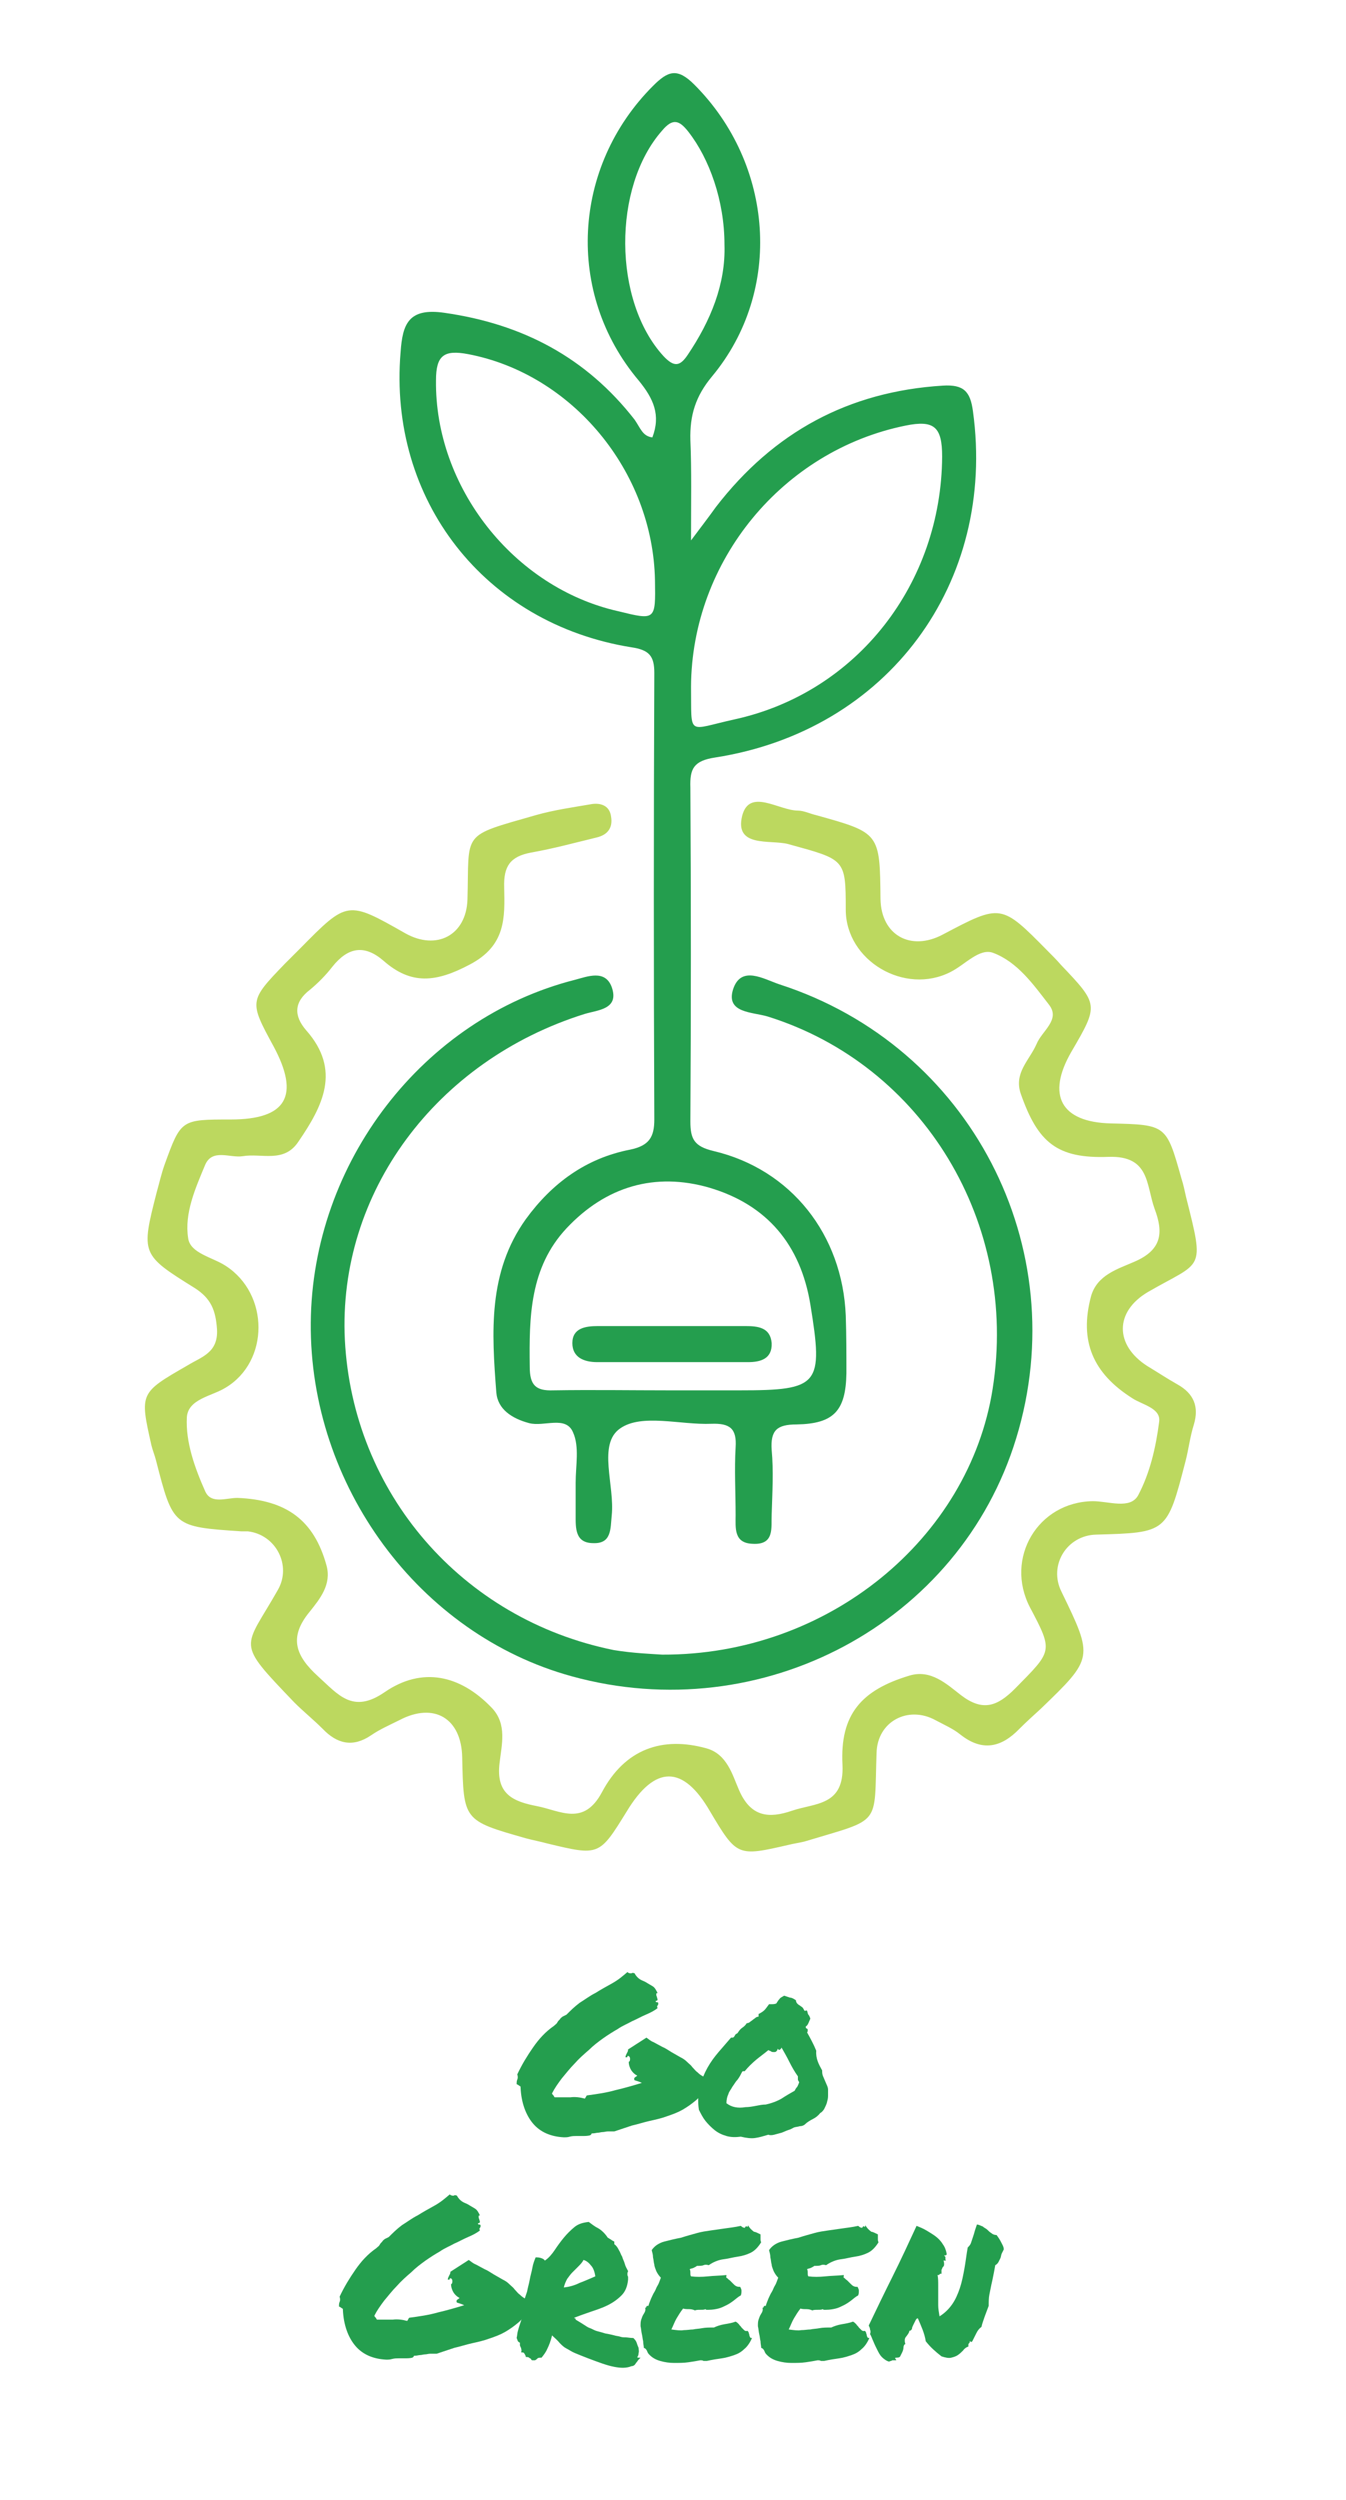<?xml version="1.0" encoding="utf-8"?>
<!-- Generator: Adobe Illustrator 22.0.0, SVG Export Plug-In . SVG Version: 6.00 Build 0)  -->
<svg version="1.1" id="Layer_1" xmlns="http://www.w3.org/2000/svg" xmlns:xlink="http://www.w3.org/1999/xlink" x="0px" y="0px"
	 viewBox="0 0 205.3 381.2" style="enable-background:new 0 0 205.3 381.2;" xml:space="preserve">
<style type="text/css">
	.st0{fill:#BCD85F;}
	.st1{fill:#249E4E;}
</style>
<path class="st0" d="M35.2,170.7c8.5,0,10.6-3.6,6.5-11.2c-3.7-6.8-3.7-6.9,1.7-12.5c0.8-0.8,1.6-1.6,2.4-2.4
	c7.2-7.3,7.2-7.3,16-2.3c4.8,2.7,9.3,0.3,9.5-5.1c0.3-10.5-1.1-9.6,10.4-12.9c2.8-0.8,5.7-1.2,8.6-1.7c1.4-0.2,2.7,0.3,2.9,1.9
	c0.3,1.7-0.5,2.8-2.2,3.2c-3.3,0.8-6.6,1.7-10,2.3c-3.2,0.6-4.2,2.1-4.1,5.3c0.1,4.6,0.3,8.9-5.3,11.8c-5.1,2.7-8.9,3.1-13.1-0.6
	c-2.9-2.5-5.4-2.1-7.8,0.9c-1,1.3-2.2,2.5-3.4,3.5c-2.5,1.9-2.5,4-0.6,6.2c5.4,6.1,2.5,11.6-1.2,17c-2.2,3.3-5.6,1.7-8.5,2.2
	c-1.9,0.3-4.6-1.2-5.7,1.3c-1.5,3.6-3.2,7.4-2.6,11.2c0.3,2.3,3.7,2.9,5.7,4.2c6.7,4.3,6.7,14.6,0,18.6c-2.1,1.3-5.7,1.7-5.9,4.5
	c-0.2,3.8,1.2,7.7,2.8,11.3c0.9,2,3.2,1,4.9,1c7.5,0.3,11.7,3.4,13.6,10.3c0.8,2.9-1,5.1-2.6,7.1c-3.2,3.9-2.1,6.7,1.3,9.8
	c3.1,2.8,5.3,5.8,10.2,2.4c5.7-3.9,11.5-2.6,16.3,2.4c2.4,2.5,1.5,5.7,1.2,8.4c-0.6,4.8,2.1,5.9,5.7,6.6c3.6,0.7,7.1,3.1,9.9-2.1
	c3.5-6.6,9.2-8.6,16-6.7c3.1,0.9,3.9,4,4.9,6.3c1.8,4.2,4.6,4.4,8.1,3.2c3.5-1.2,8-0.7,7.7-7c-0.4-7.7,2.9-11.4,10.2-13.6
	c3.3-1,5.7,1.3,7.9,3c3.3,2.5,5.5,1.7,8.2-1c5.7-5.8,5.9-5.6,2.3-12.4c-3.9-7.5,1.2-16.1,9.6-16.2c2.4,0,5.7,1.3,6.9-0.9
	c1.8-3.4,2.7-7.3,3.2-11.2c0.3-2.1-2.6-2.6-4.1-3.6c-6-3.8-8.1-8.7-6.3-15.5c0.9-3.3,4.1-4.2,6.6-5.3c4.2-1.8,4.5-4.4,3.1-8.1
	c-1.3-3.6-0.7-8.1-7-7.9c-7.9,0.3-10.8-2.2-13.4-9.6c-1.1-3.2,1.3-5.1,2.4-7.6c0.8-2,3.7-3.7,1.9-6c-2.4-3.1-4.8-6.5-8.5-7.9
	c-2.1-0.8-4.3,1.8-6.5,2.9c-7,3.6-16-1.7-16-9.5c0-7.8-0.1-7.6-8.8-10c-2.7-0.7-8.2,0.6-7-4.3c1.1-4.3,5.6-0.8,8.5-0.8
	c0.9,0,1.9,0.5,2.8,0.7c9.7,2.7,9.7,2.7,9.8,12.8c0.1,5.5,4.6,8,9.5,5.4c8.9-4.7,8.9-4.7,16,2.5c0.7,0.7,1.4,1.4,2,2.1
	c5.8,6.1,5.8,6.1,1.6,13.3c-3.8,6.6-1.6,10.7,6,10.9c8.5,0.2,8.5,0.2,10.8,8.4c0.3,0.9,0.5,1.9,0.7,2.8c2.9,11.5,2.5,9.7-5.8,14.5
	c-5.1,3-5.1,8.1-0.1,11.3c1.5,0.9,3,1.9,4.6,2.8c2.5,1.4,3.3,3.4,2.5,6.1c-0.6,1.9-0.8,3.8-1.3,5.7c-2.8,10.8-2.8,10.8-13.6,11.1
	c-4.5,0.1-7.3,4.7-5.3,8.7c4.9,10.1,4.9,10.1-3.2,17.9c-1.1,1-2.2,2-3.2,3c-2.8,2.9-5.7,3.5-9,0.9c-1.1-0.9-2.5-1.5-3.8-2.2
	c-4.2-2.3-8.9,0.2-9,5c-0.4,11.3,0.9,9.9-11,13.5c-0.8,0.2-1.6,0.3-2.4,0.5c-7.8,1.8-7.9,1.8-12-5.1c-4.1-7.1-8.4-7.1-12.7,0
	c-4.2,6.8-4.2,6.8-12.1,4.9c-1.1-0.3-2.2-0.5-3.3-0.8c-9.5-2.7-9.5-2.7-9.7-12.3c-0.1-6-4.3-8.5-9.6-5.7c-1.4,0.7-3,1.4-4.3,2.3
	c-2.8,1.9-5.2,1.3-7.4-1c-1.4-1.4-2.9-2.6-4.3-4c-9.1-9.5-7.7-8-2.5-17.2c2.1-3.7-0.3-8.4-4.6-8.9c-0.3,0-0.7,0-1,0
	c-10.4-0.7-10.4-0.7-13-10.8c-0.2-0.8-0.5-1.5-0.7-2.3c-1.8-8-1.8-8,5.5-12.2c2.1-1.3,4.7-1.9,4.5-5.5c-0.2-2.9-0.9-4.7-3.4-6.3
	c-8.2-5.1-8.2-5.2-5.8-14.6c0.4-1.4,0.7-2.8,1.2-4.2C27.6,170.7,27.6,170.7,35.2,170.7z"/>
<g>
	<path class="st1" d="M99.5,66.7c1.3-3.4,0.2-5.9-2.1-8.7c-11.2-13.3-10.1-32.6,2.2-44.9c2.3-2.3,3.7-2.8,6.3-0.2
		c12.1,12.1,13.6,31.4,2.7,44.5c-2.5,3-3.4,5.9-3.3,9.7c0.2,4.7,0.1,9.3,0.1,15.3c1.8-2.4,2.8-3.7,3.8-5.1
		c8.8-11.4,20.2-17.6,34.6-18.5c3.2-0.2,4.2,0.9,4.6,3.9c3.6,26.2-13,48.7-39.3,52.8c-3.3,0.5-3.9,1.7-3.8,4.6c0.1,17,0.1,34,0,50.9
		c0,2.7,0.6,3.8,3.5,4.5c11.9,2.8,19.7,12.8,20.2,25.1c0.1,2.9,0.1,5.9,0.1,8.8c-0.1,5.7-1.9,7.7-7.6,7.8c-3,0-4,0.9-3.8,3.9
		c0.3,3.2,0.1,6.5,0,9.8c-0.1,2,0.5,4.7-2.9,4.5c-2.9-0.1-2.6-2.4-2.6-4.4c0-3.4-0.2-6.9,0-10.3c0.2-2.9-0.9-3.7-3.7-3.6
		c-4.7,0.2-10.6-1.6-13.9,0.7c-3.5,2.4-0.8,8.7-1.3,13.3c-0.2,2,0,4.3-2.8,4.2c-2.8,0-2.7-2.3-2.7-4.3c0-1.6,0-3.3,0-4.9
		c0-2.6,0.6-5.5-0.4-7.7c-1.1-2.6-4.4-0.8-6.7-1.4c-2.6-0.7-4.8-2.1-5-4.7c-0.7-9.1-1.3-18.3,4.5-26.4c4-5.5,9.2-9.3,15.9-10.6
		c2.9-0.6,3.7-1.9,3.7-4.6c-0.1-22.7-0.1-45.4,0-68.1c0-2.6-0.8-3.5-3.5-3.9c-22.4-3.6-37.1-22.5-35.2-45c0.3-4.3,1.2-6.8,6.7-6
		c11.9,1.7,21.6,6.8,29,16.3C97.7,65.3,98,66.5,99.5,66.7z M105.4,104.7c0.1,7.7-0.7,6.6,6.6,5c18.8-4.1,31.6-20.8,31.7-40.1
		c0-4.5-1.2-5.6-5.6-4.7C119.4,68.7,105.5,85.5,105.4,104.7z M102.1,212C102.1,212,102.1,212,102.1,212c3.6,0,7.2,0,10.7,0
		c12.2,0,12.8-0.8,10.8-13.1c-1.5-9.1-6.6-15.2-15.4-17.8c-8.3-2.4-15.8-0.2-21.8,6.2c-5.6,6-5.7,13.5-5.6,21.1
		c0,2.8,0.9,3.7,3.6,3.6C90.4,211.9,96.3,212,102.1,212z M99.9,88.5C99.6,71.8,87.2,57,71.4,54c-3.7-0.7-4.9,0.2-4.9,4
		c-0.2,16.2,11.8,31.6,27.8,35.2C100,94.6,100,94.6,99.9,88.5z M110.5,37.3c0-6.7-2.3-13.1-5.5-17.2c-1.4-1.8-2.4-2.1-4-0.2
		c-7.6,8.6-7.5,26,0.2,34.4c1.6,1.7,2.5,1.6,3.7-0.2C108.4,48.9,110.7,43.3,110.5,37.3z"/>
	<path class="st1" d="M101,252.3c25.3,0.1,46.8-17.7,50.4-40.5c4-25.3-10.6-49.4-34.3-56.8c-2.3-0.7-6.4-0.5-5.3-4.1
		c1.2-3.8,4.7-1.6,7.1-0.8c29.1,9.4,45,40.1,36.1,69.2c-8.6,28.2-38.8,44.3-67.8,36.3c-23.3-6.4-40-29.1-39.8-53.9
		c0.2-24.4,17.1-46.4,40.3-52.3c1.9-0.5,4.6-1.6,5.6,1.1c1.2,3.4-2.1,3.5-4.1,4.1c-22.7,7.1-37.7,27.3-36.6,49.7
		c1.2,23.3,17.8,42.6,41,47.3C96.6,252.1,99.6,252.2,101,252.3z"/>
	<path class="st1" d="M102.9,202.2c3.6,0,7.2,0,10.8,0c1.9,0,3.8,0.2,4,2.6c0.1,2.4-1.7,2.9-3.6,2.9c-7.7,0-15.3,0-23,0
		c-2,0-3.8-0.7-3.8-2.9c0-2.3,2-2.6,3.9-2.6C95.1,202.2,99,202.2,102.9,202.2z"/>
</g>
<g>
	<path class="st1" d="M78.8,317.8c0-0.2,0-0.5,0.1-0.7c0.1-0.2,0.1-0.5,0-0.8c0.7-1.5,1.5-2.8,2.4-4.1c0.9-1.3,1.9-2.4,3.2-3.3
		c0.2-0.2,0.4-0.3,0.5-0.5c0.1-0.2,0.2-0.3,0.4-0.5c0.1-0.2,0.3-0.3,0.4-0.4c0.2-0.1,0.4-0.2,0.6-0.3c0.6-0.6,1.2-1.2,2-1.8
		c0.8-0.5,1.6-1.1,2.4-1.5c0.8-0.5,1.7-1,2.6-1.5c0.9-0.5,1.6-1.1,2.3-1.7c0.2,0.2,0.4,0.2,0.6,0.2c0.1-0.1,0.3-0.1,0.5,0
		c0.2,0.4,0.5,0.7,0.8,0.9c0.3,0.2,0.7,0.3,1,0.5c0.3,0.2,0.7,0.4,1,0.6c0.3,0.2,0.5,0.6,0.7,1c-0.2,0-0.2,0.1-0.2,0.2
		c0,0.1,0,0.2,0.1,0.4c0,0.1,0.1,0.3,0.1,0.4c0,0.1-0.1,0.2-0.3,0.2c0,0.2,0.1,0.2,0.2,0.2c0.2,0,0.2,0.1,0.2,0.2
		c0,0.1,0,0.2-0.1,0.3c-0.1,0.1-0.1,0.2,0,0.4c-0.5,0.4-1.1,0.7-1.8,1c-0.7,0.3-1.4,0.7-2.1,1c-0.7,0.4-1.5,0.7-2.2,1.2
		c-0.7,0.4-1.5,0.9-2.2,1.4c-0.7,0.5-1.5,1.1-2.2,1.8c-0.7,0.6-1.5,1.3-2.2,2.1c-0.7,0.7-1.3,1.5-1.9,2.2c-0.6,0.8-1.1,1.5-1.5,2.3
		c0,0.1,0.1,0.2,0.2,0.3c0.1,0.1,0.1,0.2,0.2,0.3c0.8,0,1.6,0,2.4,0c0.7-0.1,1.5,0,2.2,0.2c0.1-0.1,0.1-0.2,0.2-0.3
		c0-0.1,0.1-0.2,0.2-0.2c1.5-0.2,2.9-0.4,4.3-0.8c1.3-0.3,2.7-0.7,4-1.1c-0.4-0.2-0.8-0.3-1.1-0.4c-0.1-0.1-0.1-0.3,0-0.4
		c0.1-0.1,0.3-0.2,0.4-0.3c-0.4-0.2-0.7-0.5-0.9-0.8c-0.2-0.3-0.4-0.8-0.4-1.3c0.2-0.1,0.2-0.3,0.2-0.5c0-0.2-0.1-0.3-0.2-0.4
		c-0.1,0-0.2,0-0.2,0c0,0,0,0.1,0,0.1c0,0,0,0.1-0.1,0.1c0,0-0.1,0-0.2,0c0-0.2,0.1-0.4,0.2-0.6c0.1-0.2,0.2-0.3,0.2-0.6l2.8-1.8
		c0.3,0.2,0.6,0.5,1.1,0.7c0.4,0.2,0.9,0.5,1.3,0.7c0.5,0.2,0.9,0.5,1.4,0.8c0.5,0.3,0.9,0.5,1.4,0.8c0.4,0.2,0.7,0.4,1,0.7
		c0.3,0.3,0.6,0.5,0.8,0.8c0.3,0.3,0.5,0.6,0.8,0.8c0.3,0.3,0.6,0.5,1,0.7c0,0.4,0,0.6,0.1,0.9c0.1,0.2,0.1,0.5,0.1,0.8
		c-0.4,0.8-0.9,1.4-1.5,1.9c-0.6,0.5-1.3,1-2,1.4c-0.7,0.4-1.5,0.7-2.4,1c-0.8,0.3-1.7,0.5-2.6,0.7c-0.9,0.2-1.8,0.5-2.7,0.7
		c-0.9,0.3-1.8,0.6-2.7,0.9c-0.4,0-0.7,0-1,0c-0.3,0-0.5,0.1-0.8,0.1c-0.2,0-0.5,0.1-0.7,0.1c-0.2,0-0.5,0.1-0.8,0.1
		c-0.1,0-0.2,0-0.2,0.1c0,0.1-0.1,0.1-0.2,0.2c-0.4,0.1-0.8,0.1-1.2,0.1c-0.4,0-0.7,0-0.9,0c-0.3,0-0.6,0-1,0.1
		c-0.3,0.1-0.6,0.1-0.9,0.1c-2-0.1-3.6-0.8-4.7-2.1c-1.1-1.3-1.8-3.2-1.9-5.5c0-0.1,0-0.2-0.1-0.2C78.9,317.8,78.8,317.8,78.8,317.8
		z"/>
	<path class="st1" d="M125.4,315.7c0,0.3,0,0.5,0.1,0.8c0.1,0.2,0.2,0.5,0.3,0.7c0.1,0.2,0.2,0.5,0.3,0.7c0.1,0.2,0.2,0.5,0.2,0.7
		c0,0.3,0,0.7,0,1c0,0.4-0.1,0.7-0.2,1.1c-0.1,0.3-0.3,0.7-0.4,0.9c-0.2,0.3-0.4,0.5-0.6,0.6c-0.3,0.4-0.7,0.7-1.1,0.9
		c-0.4,0.2-0.9,0.5-1.2,0.8c-0.2,0.2-0.5,0.3-0.8,0.3c-0.3,0.1-0.6,0.1-0.9,0.2c-0.2,0.1-0.5,0.3-0.9,0.4c-0.3,0.1-0.7,0.3-1,0.4
		c-0.4,0.1-0.7,0.2-1.1,0.3c-0.4,0.1-0.7,0.1-0.9,0c-0.7,0.2-1.3,0.4-2,0.5c-0.6,0.1-1.4,0-2.2-0.2c-0.8,0.1-1.5,0.1-2.2-0.1
		c-0.7-0.2-1.3-0.5-1.8-0.9c-0.5-0.4-1-0.9-1.4-1.4c-0.4-0.5-0.7-1.1-1-1.7c-0.2-1.3-0.1-2.4,0.1-3.5c0.3-1,0.7-2,1.2-2.9
		c0.5-0.9,1.1-1.7,1.7-2.4c0.6-0.7,1.3-1.5,1.9-2.2c0.1,0,0.2,0,0.3,0c0.1-0.1,0.2-0.1,0.2-0.2c0.1-0.1,0.1-0.2,0.2-0.3
		c0.1-0.1,0.2-0.1,0.3-0.2c0.2-0.3,0.4-0.6,0.7-0.8c0.3-0.2,0.5-0.4,0.7-0.7c0.2,0,0.4-0.1,0.5-0.2c0.1-0.1,0.3-0.2,0.4-0.3
		c0.1-0.1,0.3-0.2,0.4-0.3c0.1-0.1,0.3-0.2,0.5-0.2v-0.4c0.4-0.2,0.7-0.4,0.9-0.6c0.2-0.2,0.4-0.5,0.7-0.9c0.2,0,0.4,0,0.5,0
		c0.1,0,0.3,0,0.6-0.1c0.2-0.3,0.3-0.5,0.5-0.7c0.1-0.2,0.4-0.3,0.7-0.5c0.3,0.1,0.6,0.2,0.9,0.3c0.3,0,0.6,0.2,0.9,0.4
		c0,0.2,0.1,0.4,0.2,0.5c0.1,0.1,0.2,0.2,0.4,0.3c0.1,0.1,0.3,0.2,0.4,0.3c0.1,0.1,0.2,0.3,0.3,0.5c0.1,0,0.2,0,0.2,0
		c0,0,0.1-0.1,0.2,0c0.1,0.3,0.1,0.5,0.2,0.6c0.1,0.1,0.2,0.3,0.3,0.6c-0.1,0.2-0.2,0.5-0.3,0.7c-0.1,0.2-0.2,0.4-0.4,0.5
		c0,0.2,0,0.2,0.1,0.3c0.1,0,0.2,0.1,0.2,0.2c0,0.2,0,0.3-0.1,0.4c0.5,0.9,1,1.8,1.4,2.8C124.4,313.9,124.9,314.8,125.4,315.7z
		 M121.2,318.8c0.1-0.2,0.2-0.4,0.4-0.6c0.1-0.2,0.2-0.4,0.3-0.7c-0.1-0.2-0.2-0.3-0.2-0.4c0-0.1,0-0.3,0-0.5
		c-0.5-0.7-0.9-1.4-1.3-2.2c-0.4-0.8-0.8-1.5-1.2-2.2c0,0.1-0.1,0.2-0.2,0.3c-0.1,0.1-0.2,0.1-0.4-0.1c0,0.2-0.1,0.3-0.2,0.4
		c-0.1,0.1-0.2,0.1-0.4,0.1c-0.1,0-0.3,0-0.4-0.1c-0.1-0.1-0.3-0.1-0.4-0.2c-0.6,0.5-1.3,1-1.9,1.5c-0.6,0.5-1.2,1.1-1.7,1.7
		c-0.1,0-0.1,0.1-0.2,0c0,0-0.1,0-0.2,0.1c-0.2,0.4-0.4,0.8-0.7,1.2c-0.3,0.3-0.5,0.7-0.8,1.1c-0.2,0.4-0.5,0.7-0.6,1.1
		c-0.2,0.4-0.3,0.9-0.3,1.4c0.4,0.3,0.8,0.5,1.3,0.6c0.5,0.1,1,0.1,1.6,0c0.5,0,1.1-0.1,1.6-0.2c0.5-0.1,1-0.2,1.5-0.2
		c0.9-0.2,1.7-0.5,2.4-0.9C119.8,319.6,120.5,319.2,121.2,318.8z"/>
</g>
<g>
	<path class="st1" d="M51.7,351.7c0-0.2,0-0.5,0.1-0.7s0.1-0.5,0-0.8c0.7-1.5,1.5-2.8,2.4-4.1c0.9-1.3,1.9-2.4,3.2-3.3
		c0.2-0.2,0.4-0.3,0.5-0.5c0.1-0.2,0.2-0.3,0.4-0.5c0.1-0.2,0.3-0.3,0.4-0.4c0.2-0.1,0.4-0.2,0.6-0.3c0.6-0.6,1.2-1.2,2-1.8
		c0.8-0.5,1.6-1.1,2.4-1.5c0.8-0.5,1.7-1,2.6-1.5c0.9-0.5,1.6-1.1,2.3-1.7c0.2,0.2,0.4,0.2,0.6,0.2c0.1-0.1,0.3-0.1,0.5,0
		c0.2,0.4,0.5,0.7,0.8,0.9c0.3,0.2,0.7,0.3,1,0.5c0.3,0.2,0.7,0.4,1,0.6c0.3,0.2,0.5,0.6,0.7,1c-0.2,0-0.2,0.1-0.2,0.2
		c0,0.1,0,0.2,0.1,0.4c0,0.1,0.1,0.3,0.1,0.4c0,0.1-0.1,0.2-0.3,0.2c0,0.2,0.1,0.2,0.2,0.2c0.2,0,0.2,0.1,0.2,0.2
		c0,0.1,0,0.2-0.1,0.3c-0.1,0.1-0.1,0.2,0,0.4c-0.5,0.4-1.1,0.7-1.8,1c-0.7,0.3-1.4,0.7-2.1,1c-0.7,0.4-1.5,0.7-2.2,1.2
		c-0.7,0.4-1.5,0.9-2.2,1.4c-0.7,0.5-1.5,1.1-2.2,1.8c-0.7,0.6-1.5,1.3-2.2,2.1c-0.7,0.7-1.3,1.5-1.9,2.2c-0.6,0.8-1.1,1.5-1.5,2.3
		c0,0.1,0.1,0.2,0.2,0.3c0.1,0.1,0.1,0.2,0.2,0.3c0.8,0,1.6,0,2.4,0c0.7-0.1,1.5,0,2.2,0.2c0.1-0.1,0.1-0.2,0.2-0.3
		c0-0.1,0.1-0.2,0.2-0.2c1.5-0.2,2.9-0.4,4.3-0.8c1.3-0.3,2.7-0.7,4-1.1c-0.4-0.2-0.8-0.3-1.1-0.4c-0.1-0.1-0.1-0.3,0-0.4
		c0.1-0.1,0.3-0.2,0.4-0.3c-0.4-0.2-0.7-0.5-0.9-0.8c-0.2-0.3-0.4-0.8-0.4-1.3c0.2-0.1,0.2-0.3,0.2-0.5c0-0.2-0.1-0.3-0.2-0.4
		c-0.1,0-0.2,0-0.2,0c0,0,0,0.1,0,0.1c0,0,0,0.1-0.1,0.1c0,0-0.1,0-0.2,0c0-0.2,0.1-0.4,0.2-0.6c0.1-0.2,0.2-0.3,0.2-0.6l2.8-1.8
		c0.3,0.2,0.6,0.5,1.1,0.7c0.4,0.2,0.9,0.5,1.3,0.7c0.5,0.2,0.9,0.5,1.4,0.8c0.5,0.3,0.9,0.5,1.4,0.8c0.4,0.2,0.7,0.4,1,0.7
		c0.3,0.3,0.6,0.5,0.8,0.8c0.3,0.3,0.5,0.6,0.8,0.8c0.3,0.3,0.6,0.5,1,0.7c0,0.4,0,0.6,0.1,0.9c0.1,0.2,0.1,0.5,0.1,0.8
		c-0.4,0.8-0.9,1.4-1.5,1.9c-0.6,0.5-1.3,1-2,1.4c-0.7,0.4-1.5,0.7-2.4,1c-0.8,0.3-1.7,0.5-2.6,0.7c-0.9,0.2-1.8,0.5-2.7,0.7
		c-0.9,0.3-1.8,0.6-2.7,0.9c-0.4,0-0.7,0-1,0c-0.3,0-0.5,0.1-0.8,0.1c-0.2,0-0.5,0.1-0.7,0.1c-0.2,0-0.5,0.1-0.8,0.1
		c-0.1,0-0.2,0-0.2,0.1c0,0.1-0.1,0.1-0.2,0.2c-0.4,0.1-0.8,0.1-1.2,0.1c-0.4,0-0.7,0-0.9,0c-0.3,0-0.6,0-1,0.1
		c-0.3,0.1-0.6,0.1-0.9,0.1c-2-0.1-3.6-0.8-4.7-2.1c-1.1-1.3-1.8-3.2-1.9-5.5c0-0.1,0-0.2-0.1-0.2C51.8,351.7,51.7,351.7,51.7,351.7
		z"/>
	<path class="st1" d="M84.2,356.1c-0.2,0.9-0.5,1.6-0.7,2c-0.2,0.5-0.5,0.9-0.9,1.4c-0.3,0-0.5,0-0.6,0.1c-0.1,0.1-0.2,0.2-0.4,0.3
		c-0.2,0-0.3,0-0.4,0c-0.1,0-0.2-0.1-0.2-0.2c-0.1-0.1-0.2-0.1-0.3-0.2c-0.1-0.1-0.3-0.1-0.5-0.1c0-0.2-0.1-0.3-0.2-0.5
		c-0.1-0.2-0.2-0.2-0.5-0.2c0-0.2,0.1-0.3,0-0.5c0-0.1,0-0.2-0.1-0.3c0-0.1-0.1-0.2-0.1-0.3c0-0.1,0-0.2,0-0.4
		c-0.1,0-0.2-0.1-0.3-0.2c-0.1-0.2-0.1-0.3-0.2-0.5c0.1-0.4,0.1-0.8,0.2-1.1c0.1-0.4,0.2-0.7,0.3-1c0.1-0.3,0.2-0.6,0.3-0.9
		c0.1-0.3,0-0.6-0.1-1c0.1,0.1,0.2,0,0.2,0c0-0.1,0.1-0.2,0.1-0.4c0-0.2,0-0.3,0-0.5c0-0.2,0-0.3,0-0.4c0.2-0.6,0.4-1.2,0.6-1.8
		c0.1-0.6,0.3-1.2,0.4-1.8c0.1-0.6,0.3-1.2,0.4-1.8c0.1-0.6,0.3-1.1,0.5-1.6c0.2,0,0.5,0,0.8,0.1c0.3,0.1,0.5,0.2,0.6,0.4
		c0.6-0.4,1.1-1,1.5-1.6c0.4-0.6,0.9-1.3,1.4-1.9c0.5-0.6,1-1.1,1.6-1.6c0.6-0.5,1.3-0.7,2.2-0.8c0.4,0.3,0.9,0.7,1.5,1
		c0.5,0.3,1,0.8,1.4,1.4c0.2,0.1,0.3,0.2,0.5,0.3c0.1,0.1,0.3,0.2,0.5,0.3v0.4c0.3,0.2,0.5,0.5,0.7,0.9c0.2,0.3,0.3,0.7,0.5,1
		c0.1,0.4,0.3,0.7,0.4,1.1c0.1,0.4,0.3,0.7,0.5,1.1c0,0.1-0.1,0.2-0.1,0.3c0,0.1,0,0.2,0,0.3c0,0.1,0.1,0.2,0.1,0.3
		c0,0.1,0,0.2,0,0.4c-0.1,1-0.4,1.8-1,2.4c-0.6,0.6-1.3,1.1-2.1,1.5c-0.8,0.4-1.7,0.7-2.6,1c-0.9,0.3-1.7,0.6-2.5,0.9
		c0,0.1,0,0.1,0.1,0.1c0.1,0,0.1,0.1,0.1,0.2c0.5,0.3,1,0.6,1.3,0.8c0.3,0.2,0.6,0.4,0.9,0.5c0.3,0.1,0.6,0.3,0.9,0.4
		c0.3,0.1,0.8,0.2,1.4,0.4c0.6,0.1,1,0.2,1.4,0.3c0.3,0.1,0.6,0.1,0.9,0.2c0.3,0.1,0.5,0.1,0.8,0.1c0.3,0,0.7,0.1,1.2,0.1
		c0.2,0.2,0.4,0.4,0.5,0.7c0.1,0.3,0.2,0.6,0.3,0.8c0,0.3,0.1,0.5,0,0.8c0,0.3-0.1,0.5-0.2,0.6c0,0.1,0.1,0.1,0.2,0.1
		c0.1,0,0.2,0,0.3,0c-0.1,0.1-0.2,0.2-0.3,0.3c-0.1,0.1-0.2,0.3-0.3,0.4c-0.1,0.1-0.2,0.3-0.3,0.4c-0.1,0.1-0.3,0.2-0.5,0.2
		c-0.7,0.3-1.6,0.3-2.6,0.1c-1.1-0.2-2.4-0.7-4-1.3c-0.8-0.3-1.5-0.6-2-0.8c-0.5-0.2-0.9-0.5-1.3-0.7c-0.4-0.2-0.7-0.5-1-0.8
		C85,356.8,84.6,356.5,84.2,356.1z M89,344.6c-0.2,0.4-0.5,0.7-0.8,1c-0.3,0.3-0.6,0.6-0.9,0.9c-0.3,0.3-0.5,0.6-0.8,1
		c-0.2,0.4-0.4,0.8-0.5,1.3c0.8-0.1,1.6-0.3,2.4-0.7c0.8-0.3,1.7-0.7,2.4-1c-0.1-0.7-0.3-1.3-0.7-1.7C89.8,345,89.4,344.7,89,344.6z
		"/>
	<path class="st1" d="M116,340.7c0,0.2,0,0.3,0,0.4c0,0.1,0,0.2,0,0.2c0,0.1,0,0.1,0,0.2c0,0.1,0,0.2,0.1,0.4
		c-0.5,0.8-1,1.3-1.6,1.6c-0.6,0.3-1.3,0.5-2,0.6c-0.7,0.1-1.4,0.3-2.2,0.4c-0.7,0.1-1.5,0.4-2.2,0.9c-0.3-0.1-0.6-0.1-0.8,0
		c-0.2,0.1-0.6,0.1-1,0.1c-0.1,0.1-0.3,0.2-0.5,0.3c-0.2,0.1-0.4,0.1-0.6,0.2c0.1,0.2,0.1,0.4,0.1,0.6c0,0.2,0,0.4,0.1,0.5
		c0.8,0.1,1.6,0.1,2.6,0c0.9-0.1,1.9-0.1,2.8-0.2c0,0.1,0,0.2,0,0.2c0,0-0.1,0.1,0,0.2c0.2,0.1,0.3,0.3,0.5,0.4
		c0.2,0.2,0.3,0.3,0.5,0.5c0.2,0.2,0.3,0.3,0.5,0.4c0.2,0.1,0.4,0.1,0.6,0.1c0.1,0.2,0.2,0.4,0.2,0.6c0,0.2,0,0.4-0.1,0.7
		c-0.4,0.2-0.7,0.5-1.1,0.8c-0.4,0.3-0.7,0.5-1.1,0.7c-0.4,0.2-0.8,0.4-1.2,0.5c-0.4,0.1-0.9,0.2-1.5,0.2c-0.1,0-0.2,0-0.3,0
		c-0.1,0-0.1,0-0.2-0.1c-0.2,0.1-0.4,0.1-0.8,0.1c-0.3,0-0.6,0-0.8,0.1c-0.2-0.1-0.5-0.2-0.9-0.2c-0.3,0-0.7,0-0.9-0.1
		c-0.4,0.5-0.7,1-1,1.5c-0.3,0.5-0.5,1.1-0.8,1.7c0.8,0.1,1.4,0.2,1.9,0.1c0.5,0,1-0.1,1.4-0.1c0.4-0.1,0.9-0.1,1.4-0.2
		c0.5-0.1,1.1-0.1,1.8-0.1c0.4-0.2,1-0.4,1.6-0.5c0.6-0.1,1.2-0.2,1.7-0.4c0.2,0.1,0.3,0.2,0.5,0.4c0.1,0.2,0.3,0.3,0.4,0.5
		c0.1,0.1,0.3,0.3,0.4,0.4c0.1,0.1,0.3,0.2,0.5,0.1c0.1,0.1,0.2,0.2,0.2,0.3c0,0.1,0.1,0.2,0.1,0.4c0,0.1,0.1,0.2,0.1,0.3
		c0.1,0.1,0.2,0.1,0.3,0.1c-0.3,0.7-0.7,1.3-1.2,1.7c-0.4,0.4-0.9,0.7-1.5,0.9c-0.6,0.2-1.2,0.4-1.9,0.5c-0.7,0.1-1.4,0.2-2.3,0.4
		c-0.2,0-0.4,0-0.5,0c-0.1-0.1-0.3-0.1-0.5-0.1c-0.5,0.1-1.1,0.2-1.8,0.3c-0.7,0.1-1.4,0.1-2.2,0.1c-0.7,0-1.4-0.1-2.1-0.3
		c-0.7-0.2-1.2-0.5-1.6-0.9c-0.2-0.2-0.3-0.3-0.4-0.6c-0.1-0.2-0.2-0.4-0.5-0.5c0-0.3-0.1-0.6-0.1-1c-0.1-0.4-0.1-0.7-0.2-1.1
		c-0.1-0.4-0.1-0.8-0.2-1.2c0-0.4,0-0.7,0.1-1c0.1-0.3,0.2-0.6,0.4-0.9c0.2-0.3,0.3-0.6,0.2-0.9c0.1,0,0.2-0.1,0.2-0.2
		c0-0.1,0.1-0.1,0.3-0.1c0.1-0.4,0.3-0.8,0.4-1.1c0.2-0.4,0.3-0.7,0.5-1c0.2-0.3,0.3-0.7,0.5-1c0.2-0.3,0.3-0.7,0.5-1.2
		c-0.3-0.3-0.5-0.6-0.7-1c-0.1-0.3-0.3-0.7-0.3-1c-0.1-0.3-0.1-0.7-0.2-1.1c0-0.4-0.1-0.7-0.2-1.1c0.2-0.3,0.5-0.6,0.8-0.8
		c0.3-0.2,0.7-0.4,1.1-0.5c0.4-0.1,0.8-0.2,1.2-0.3c0.4-0.1,0.9-0.2,1.4-0.3c0.9-0.3,1.7-0.5,2.4-0.7c0.7-0.2,1.4-0.3,2.1-0.4
		c0.7-0.1,1.4-0.2,2.1-0.3c0.7-0.1,1.6-0.2,2.5-0.4c0.2,0.2,0.4,0.3,0.6,0.3c0.1-0.2,0.2-0.3,0.3-0.2c0.1,0.1,0.2,0,0.2-0.2
		c0.2,0.4,0.5,0.7,0.9,1C115.2,340.3,115.6,340.5,116,340.7z"/>
	<path class="st1" d="M133.9,340.7c0,0.2,0,0.3,0,0.4c0,0.1,0,0.2,0,0.2c0,0.1,0,0.1,0,0.2c0,0.1,0,0.2,0.1,0.4
		c-0.5,0.8-1,1.3-1.6,1.6c-0.6,0.3-1.3,0.5-2,0.6c-0.7,0.1-1.4,0.3-2.2,0.4c-0.7,0.1-1.5,0.4-2.2,0.9c-0.3-0.1-0.6-0.1-0.8,0
		c-0.2,0.1-0.6,0.1-1,0.1c-0.1,0.1-0.3,0.2-0.5,0.3c-0.2,0.1-0.4,0.1-0.6,0.2c0.1,0.2,0.1,0.4,0.1,0.6c0,0.2,0,0.4,0.1,0.5
		c0.8,0.1,1.6,0.1,2.6,0c0.9-0.1,1.9-0.1,2.8-0.2c0,0.1,0,0.2,0,0.2c0,0-0.1,0.1,0,0.2c0.2,0.1,0.3,0.3,0.5,0.4
		c0.2,0.2,0.3,0.3,0.5,0.5c0.2,0.2,0.3,0.3,0.5,0.4c0.2,0.1,0.4,0.1,0.6,0.1c0.1,0.2,0.2,0.4,0.2,0.6c0,0.2,0,0.4-0.1,0.7
		c-0.4,0.2-0.7,0.5-1.1,0.8c-0.4,0.3-0.7,0.5-1.1,0.7c-0.4,0.2-0.8,0.4-1.2,0.5c-0.4,0.1-0.9,0.2-1.5,0.2c-0.1,0-0.2,0-0.3,0
		c-0.1,0-0.1,0-0.2-0.1c-0.2,0.1-0.4,0.1-0.8,0.1c-0.3,0-0.6,0-0.8,0.1c-0.2-0.1-0.5-0.2-0.9-0.2c-0.3,0-0.7,0-0.9-0.1
		c-0.4,0.5-0.7,1-1,1.5c-0.3,0.5-0.5,1.1-0.8,1.7c0.8,0.1,1.4,0.2,1.9,0.1c0.5,0,1-0.1,1.4-0.1c0.4-0.1,0.9-0.1,1.4-0.2
		c0.5-0.1,1.1-0.1,1.8-0.1c0.4-0.2,1-0.4,1.6-0.5c0.6-0.1,1.2-0.2,1.7-0.4c0.2,0.1,0.3,0.2,0.5,0.4c0.1,0.2,0.3,0.3,0.4,0.5
		c0.1,0.1,0.3,0.3,0.4,0.4c0.1,0.1,0.3,0.2,0.5,0.1c0.1,0.1,0.2,0.2,0.2,0.3c0,0.1,0.1,0.2,0.1,0.4c0,0.1,0.1,0.2,0.1,0.3
		c0.1,0.1,0.2,0.1,0.3,0.1c-0.3,0.7-0.7,1.3-1.2,1.7c-0.4,0.4-0.9,0.7-1.5,0.9c-0.6,0.2-1.2,0.4-1.9,0.5c-0.7,0.1-1.4,0.2-2.3,0.4
		c-0.2,0-0.4,0-0.5,0c-0.1-0.1-0.3-0.1-0.5-0.1c-0.5,0.1-1.1,0.2-1.8,0.3c-0.7,0.1-1.4,0.1-2.2,0.1c-0.7,0-1.4-0.1-2.1-0.3
		c-0.7-0.2-1.2-0.5-1.6-0.9c-0.2-0.2-0.3-0.3-0.4-0.6c-0.1-0.2-0.2-0.4-0.5-0.5c0-0.3-0.1-0.6-0.1-1c-0.1-0.4-0.1-0.7-0.2-1.1
		c-0.1-0.4-0.1-0.8-0.2-1.2c0-0.4,0-0.7,0.1-1c0.1-0.3,0.2-0.6,0.4-0.9c0.2-0.3,0.3-0.6,0.2-0.9c0.1,0,0.2-0.1,0.2-0.2
		c0-0.1,0.1-0.1,0.3-0.1c0.1-0.4,0.3-0.8,0.4-1.1c0.2-0.4,0.3-0.7,0.5-1c0.2-0.3,0.3-0.7,0.5-1c0.2-0.3,0.3-0.7,0.5-1.2
		c-0.3-0.3-0.5-0.6-0.7-1c-0.1-0.3-0.3-0.7-0.3-1c-0.1-0.3-0.1-0.7-0.2-1.1c0-0.4-0.1-0.7-0.2-1.1c0.2-0.3,0.5-0.6,0.8-0.8
		c0.3-0.2,0.7-0.4,1.1-0.5c0.4-0.1,0.8-0.2,1.2-0.3c0.4-0.1,0.9-0.2,1.4-0.3c0.9-0.3,1.7-0.5,2.4-0.7c0.7-0.2,1.4-0.3,2.1-0.4
		c0.7-0.1,1.4-0.2,2.1-0.3c0.7-0.1,1.6-0.2,2.5-0.4c0.2,0.2,0.4,0.3,0.6,0.3c0.1-0.2,0.2-0.3,0.3-0.2c0.1,0.1,0.2,0,0.2-0.2
		c0.2,0.4,0.5,0.7,0.9,1C133.1,340.3,133.5,340.5,133.9,340.7z"/>
	<path class="st1" d="M140,353.5c-0.2,0-0.3,0.2-0.4,0.4c-0.1,0.2-0.2,0.4-0.3,0.6c-0.1,0.2-0.2,0.4-0.2,0.6
		c-0.1,0.2-0.2,0.3-0.4,0.3c0,0.2-0.1,0.3-0.2,0.5c-0.1,0.1-0.2,0.3-0.3,0.4c-0.1,0.1-0.2,0.3-0.2,0.5c0,0.2,0,0.4,0.1,0.6
		c-0.2,0.1-0.3,0.3-0.3,0.6c0,0.2-0.1,0.5-0.2,0.7c-0.1,0.2-0.2,0.4-0.3,0.6c-0.1,0.2-0.4,0.2-0.7,0.2c-0.1,0.1-0.1,0.1,0,0.2
		c0,0,0.1,0.1,0.1,0.2c-0.2,0-0.4,0-0.6,0c-0.1,0.1-0.3,0.1-0.5,0.2c-0.4-0.1-0.8-0.4-1.1-0.7c-0.3-0.3-0.5-0.7-0.7-1.1
		c-0.2-0.4-0.4-0.8-0.6-1.3c-0.2-0.4-0.3-0.8-0.5-1.1c0.1-0.2,0.1-0.5,0-0.7c0-0.2-0.1-0.4-0.2-0.6c1.1-2.3,2.3-4.8,3.6-7.4
		c1.3-2.6,2.5-5.2,3.7-7.8c0.5,0.2,1,0.4,1.5,0.7c0.5,0.3,1,0.6,1.4,0.9c0.4,0.3,0.8,0.7,1.1,1.2c0.3,0.4,0.5,0.9,0.6,1.5
		c0,0.1-0.1,0.2-0.2,0.2c-0.1,0-0.1,0-0.2,0c0.1,0.1,0.1,0.2,0.2,0.2c0,0,0,0.1,0,0.1c0,0,0,0.1,0,0.2c0,0.1,0,0.2,0.1,0.3
		c-0.1,0-0.2,0-0.2,0c0,0-0.1,0-0.2,0c0.1,0.2,0.1,0.4,0.1,0.6c0,0.2-0.1,0.3-0.2,0.4c-0.1,0.1-0.1,0.3-0.2,0.4c0,0.1,0,0.3,0,0.6
		c-0.1,0-0.1,0-0.2,0c0,0-0.1,0.1-0.1,0.1c0,0-0.1,0.1-0.1,0.1c0,0-0.1,0-0.2,0c0.1,0.5,0.1,1,0.1,1.5c0,0.5,0,1,0,1.5
		c0,0.5,0,1,0,1.6c0,0.5,0.1,1.1,0.2,1.7c0.8-0.5,1.4-1.1,1.9-1.8c0.5-0.7,0.9-1.6,1.2-2.5c0.3-0.9,0.5-1.9,0.7-3
		c0.2-1.1,0.3-2.1,0.5-3.2c0.2-0.2,0.4-0.4,0.5-0.7c0.1-0.3,0.2-0.6,0.3-0.9c0.1-0.3,0.2-0.6,0.3-1c0.1-0.3,0.2-0.6,0.3-0.9
		c0.3,0,0.6,0.2,0.9,0.3c0.2,0.2,0.5,0.3,0.7,0.5c0.2,0.2,0.4,0.4,0.6,0.5c0.2,0.2,0.5,0.3,0.8,0.3c0.3,0.4,0.5,0.7,0.7,1.1
		c0.2,0.4,0.4,0.7,0.4,1.1c-0.1,0.2-0.2,0.4-0.3,0.6c-0.1,0.2-0.1,0.4-0.2,0.7c-0.1,0.2-0.2,0.4-0.3,0.6c-0.1,0.2-0.3,0.4-0.5,0.5
		c-0.1,0.6-0.2,1.1-0.3,1.6c-0.1,0.5-0.2,1-0.3,1.4c-0.1,0.5-0.2,1-0.3,1.5c-0.1,0.5-0.1,1.1-0.1,1.7c-0.2,0.5-0.4,1.1-0.6,1.6
		c-0.2,0.6-0.4,1.1-0.5,1.6c-0.4,0.3-0.6,0.6-0.8,1c-0.2,0.4-0.4,0.8-0.6,1.2c-0.1,0.1-0.1,0.1-0.2,0.1c0,0-0.1-0.1-0.2-0.1
		c0,0.1,0,0.2,0,0.2c0,0-0.1,0.1-0.1,0.1c0,0-0.1,0.1-0.1,0.2c0,0.1,0,0.2,0,0.3c-0.3,0.1-0.6,0.3-0.8,0.6c-0.2,0.2-0.5,0.5-0.8,0.7
		c-0.3,0.2-0.6,0.3-1,0.4c-0.4,0.1-0.9,0-1.5-0.2c-0.9-0.7-1.7-1.4-2.4-2.3C141,355.7,140.5,354.7,140,353.5z"/>
</g>
</svg>
